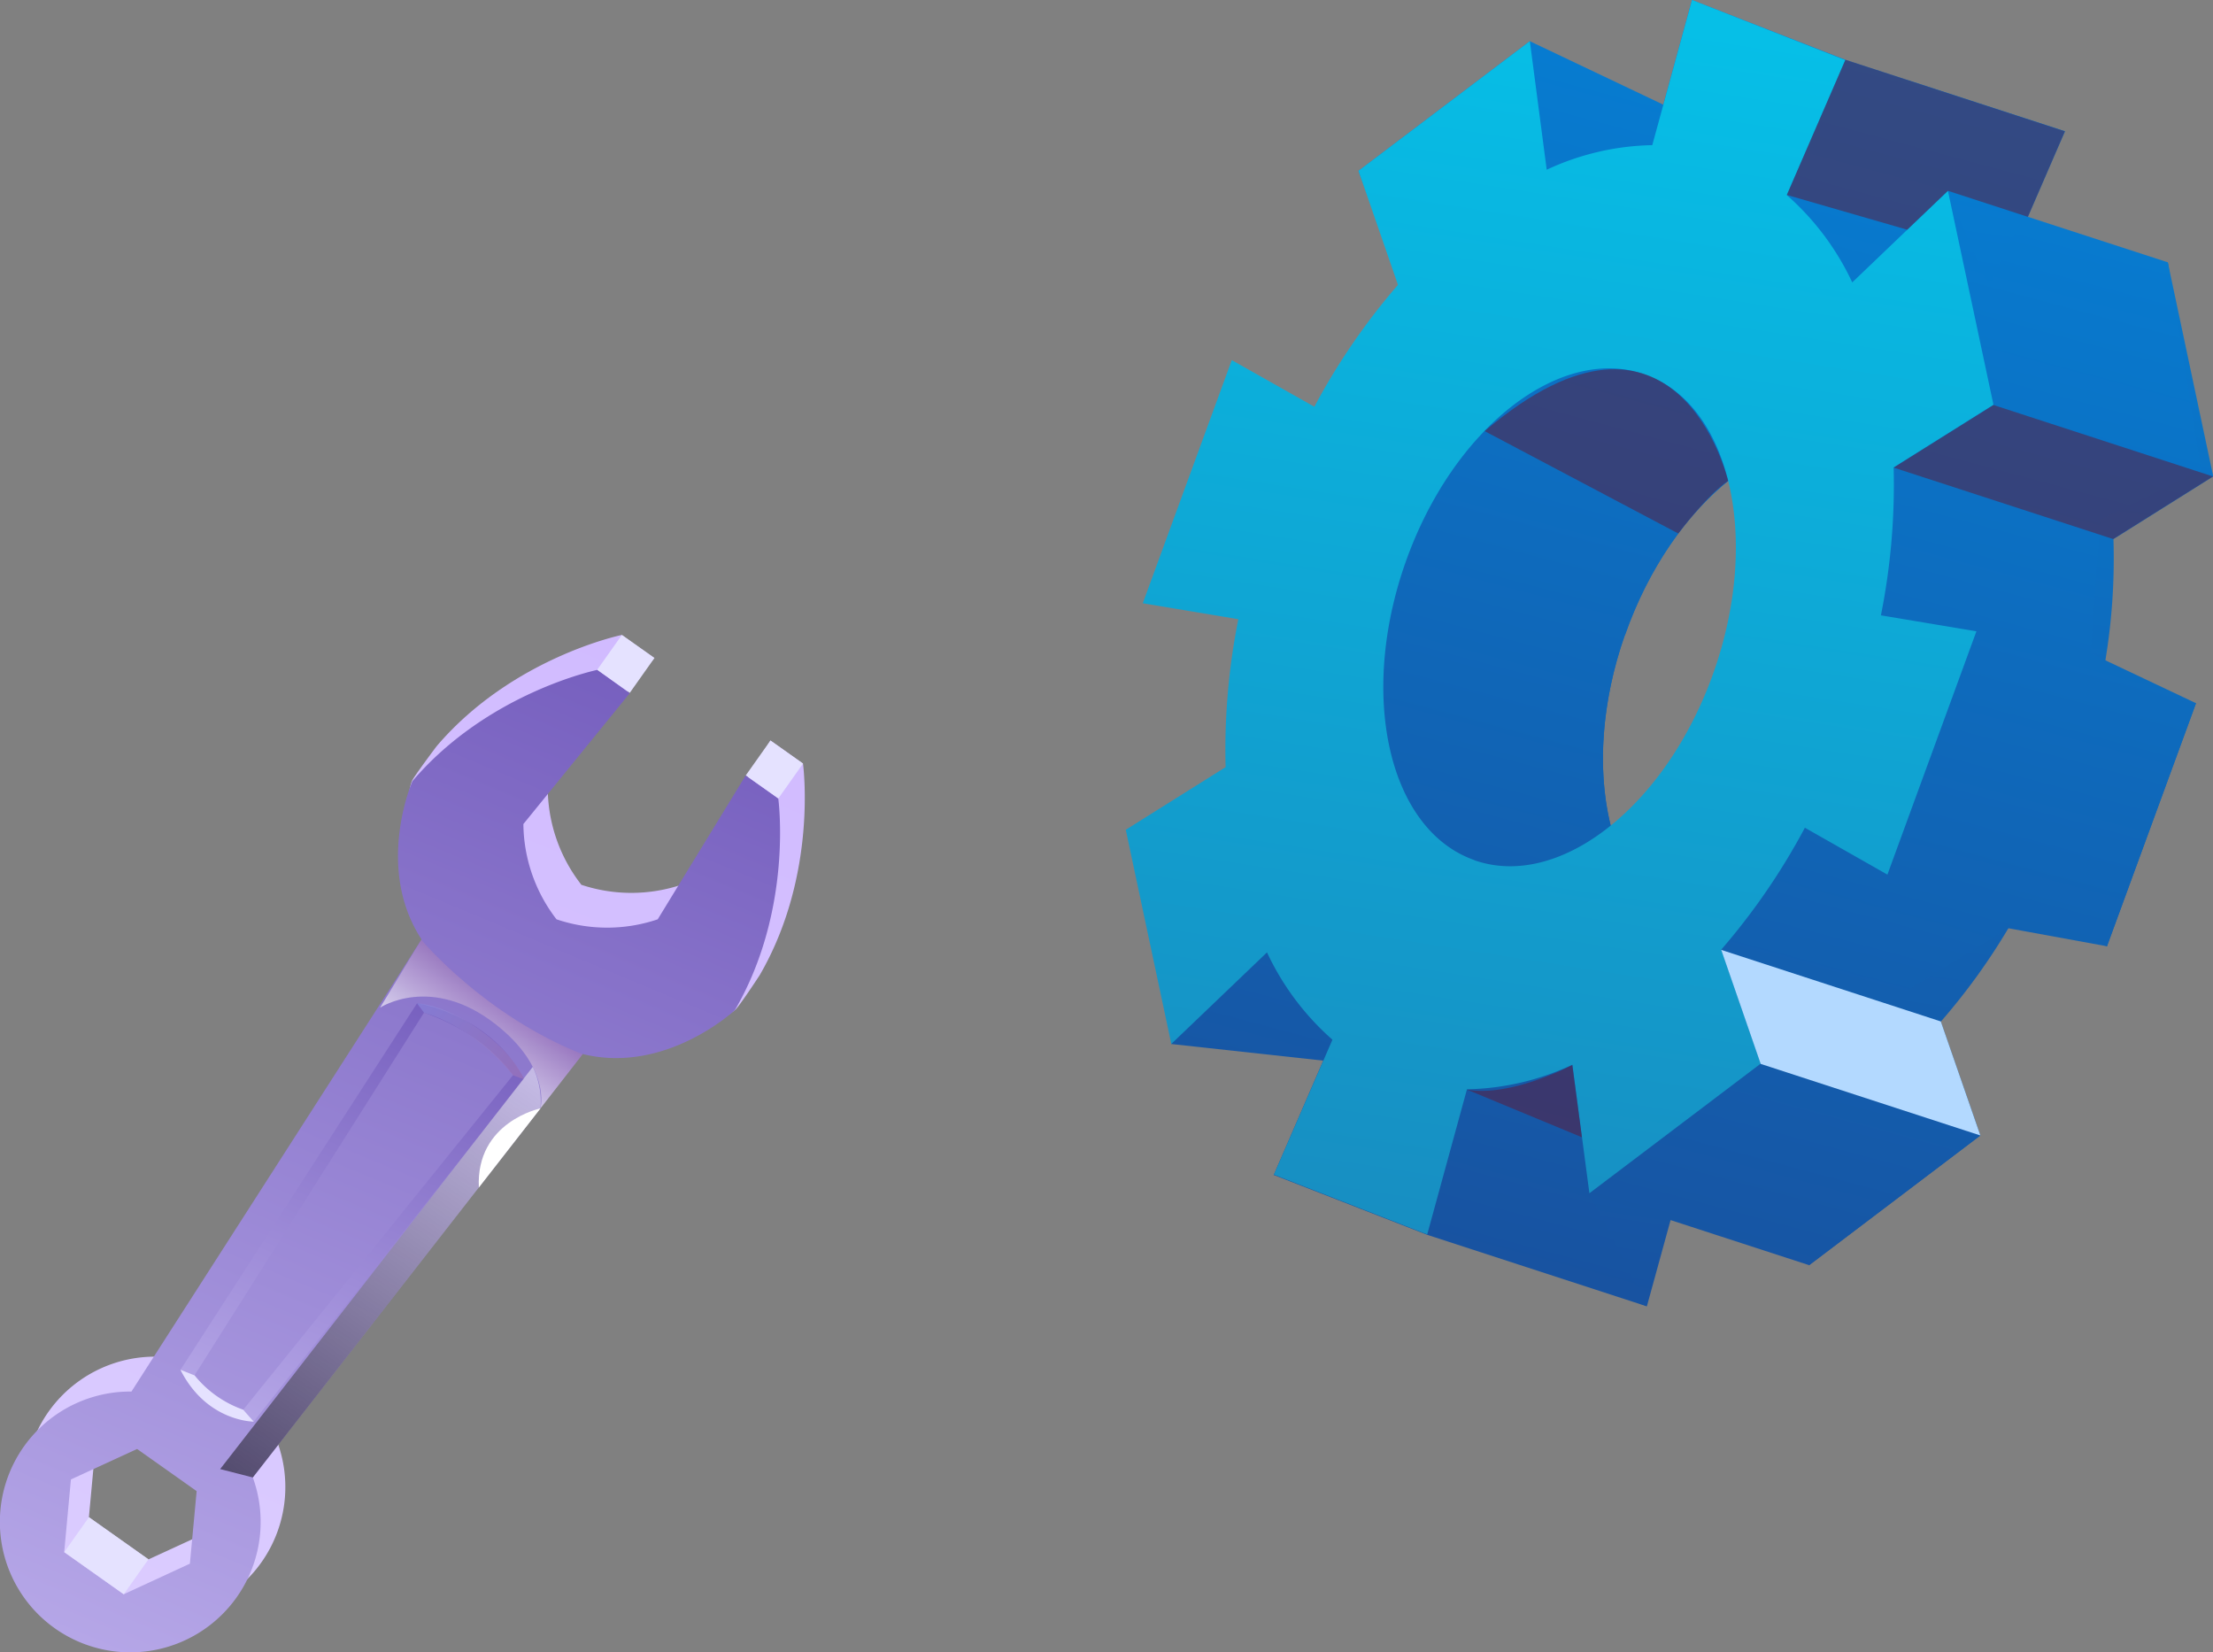 <svg xmlns="http://www.w3.org/2000/svg" xmlns:xlink="http://www.w3.org/1999/xlink" viewBox="0 0 459.28 342.84"><rect x="0" y="0" width="459.28" height="342.84" fill="#808080" stroke="none"/><defs><style>.cls-1{isolation:isolate;}.cls-2{fill:url(#_ÂÁ_Ï_ÌÌ_È_ËÂÌÚ_11);}.cls-3{fill:url(#_ÂÁ_Ï_ÌÌ_È_ËÂÌÚ_28);}.cls-4{fill:#e5e2ff;}.cls-5{fill:url(#_ÂÁ_Ï_ÌÌ_È_ËÂÌÚ_28-2);}.cls-13,.cls-6,.cls-7{mix-blend-mode:multiply;}.cls-6,.cls-7{opacity:0.62;}.cls-6{fill:url(#_ÂÁ_Ï_ÌÌ_È_ËÂÌÚ_75);}.cls-7{fill:url(#_ÂÁ_Ï_ÌÌ_È_ËÂÌÚ_10);}.cls-8{mix-blend-mode:screen;fill:url(#_ÂÁ_Ï_ÌÌ_È_ËÂÌÚ_9);}.cls-13,.cls-8{opacity:0.5;}.cls-9{fill:#fff;}.cls-10,.cls-11,.cls-12,.cls-13,.cls-14{fill-rule:evenodd;}.cls-10{fill:url(#_ÂÁ_Ï_ÌÌ_È_ËÂÌÚ_206);}.cls-11{fill:url(#_ÂÁ_Ï_ÌÌ_È_ËÂÌÚ_206-2);}.cls-12{fill:url(#_ÂÁ_Ï_ÌÌ_È_ËÂÌÚ_107);}.cls-13{fill:#601734;}.cls-14{fill:#b3d9ff;mix-blend-mode:soft-light;}</style><linearGradient id="_ÂÁ_Ï_ÌÌ_È_ËÂÌÚ_11" x1="-91.14" y1="4009.85" x2="-91.14" y2="3782.34" gradientTransform="translate(1674.33 -3321.93) rotate(22.68)" gradientUnits="userSpaceOnUse"><stop offset="0" stop-color="#dbccff"/><stop offset="1" stop-color="#d1bbff"/></linearGradient><linearGradient id="_ÂÁ_Ï_ÌÌ_È_ËÂÌÚ_28" x1="-93.08" y1="4018.5" x2="-93.08" y2="3790.99" gradientTransform="translate(1674.33 -3321.93) rotate(22.68)" gradientUnits="userSpaceOnUse"><stop offset="0" stop-color="#b5a6e7"/><stop offset="1" stop-color="#7760bf"/></linearGradient><linearGradient id="_ÂÁ_Ï_ÌÌ_È_ËÂÌÚ_28-2" x1="-98.54" y1="3963.07" x2="-98.54" y2="3868.51" xlink:href="#_ÂÁ_Ï_ÌÌ_È_ËÂÌÚ_28"/><linearGradient id="_ÂÁ_Ï_ÌÌ_È_ËÂÌÚ_75" x1="-977.45" y1="5000.65" x2="-950.25" y2="5000.65" gradientTransform="translate(3774.4 -3309.52) rotate(35.3)" gradientUnits="userSpaceOnUse"><stop offset="0" stop-color="#8b8be0"/><stop offset="1" stop-color="#a177b7"/></linearGradient><linearGradient id="_ÂÁ_Ï_ÌÌ_È_ËÂÌÚ_10" x1="-963.85" y1="5006.96" x2="-963.85" y2="4990.5" gradientTransform="translate(3774.4 -3309.52) rotate(35.3)" gradientUnits="userSpaceOnUse"><stop offset="0" stop-color="#fff"/><stop offset="1" stop-color="#a177b7"/></linearGradient><linearGradient id="_ÂÁ_Ï_ÌÌ_È_ËÂÌÚ_9" x1="-949.47" y1="5104.32" x2="-949.47" y2="4998.7" gradientTransform="translate(3774.4 -3309.52) rotate(35.3)" gradientUnits="userSpaceOnUse"><stop offset="0"/><stop offset="1" stop-color="#fff"/></linearGradient><linearGradient id="_ÂÁ_Ï_ÌÌ_È_ËÂÌÚ_206" x1="79.74" y1="819.31" x2="49.7" y2="561.48" gradientTransform="matrix(0.97, 0.26, -0.26, 0.97, 486.12, -539.55)" gradientUnits="userSpaceOnUse"><stop offset="0" stop-color="#1852a0"/><stop offset="1" stop-color="#067ed3"/></linearGradient><linearGradient id="_ÂÁ_Ï_ÌÌ_È_ËÂÌÚ_206-2" x1="50.62" y1="820.29" x2="50.62" y2="556.09" xlink:href="#_ÂÁ_Ï_ÌÌ_È_ËÂÌÚ_206"/><linearGradient id="_ÂÁ_Ï_ÌÌ_È_ËÂÌÚ_107" x1="-68.4" y1="1243.38" x2="-87.83" y2="1076.6" gradientTransform="matrix(0.94, 0.33, -0.52, 1.49, 1000.83, -1568.76)" gradientUnits="userSpaceOnUse"><stop offset="0" stop-color="#188dc1"/><stop offset="1" stop-color="#06bfe7"/></linearGradient></defs><g class="cls-1"><g id="Layer_2" data-name="Layer 2"><g id="Layer_2-2" data-name="Layer 2"><path class="cls-2" d="M157.65,202.38c12.18-20.95,9-43.92,9-43.92l-6.76-4.79-18.28,29.86a32.87,32.87,0,0,1-21,.06l0-.05a32.85,32.85,0,0,1-6.93-19.81l22.09-27.17-6.76-4.79s-22.71,4.66-38.42,23.11c0,0-4.84,6.44-5.12,7.24-1.55,4.3-1.19,13,7,25.59L32.4,281.52a27.06,27.06,0,1,0,25.2,17.84l68.45-87.88c14.27,3.51,22.64,1.2,26.47-1.87C153.33,209,157.65,202.38,157.65,202.38ZM30.8,323.6l-12.35-8.75,1.39-15.05,13.74-6.32,12.35,8.74-1.39,15.06Z"/><path class="cls-3" d="M152.52,209.61c12.18-20.94,9-43.92,9-43.92l-6.76-4.78L136.5,190.77a32.8,32.8,0,0,1-21,0l0,0A32.85,32.85,0,0,1,108.62,171l22.09-27.17L124,139s-22.72,4.66-38.42,23.11c0,0-7.84,17.93,1.91,32.83L27.28,288.76a27.06,27.06,0,1,0,25.19,17.83l68.45-87.87C138.22,223,152.52,209.61,152.52,209.61ZM25.67,330.83l-12.35-8.74L14.72,307l13.74-6.32,12.35,8.74-1.4,15.06Z"/><rect class="cls-4" x="125.46" y="133.64" width="8.87" height="8.28" transform="translate(-57.62 164.19) rotate(-54.71)"/><rect class="cls-4" x="156.29" y="155.54" width="8.87" height="8.28" transform="translate(-62.47 198.61) rotate(-54.71)"/><rect class="cls-4" x="17.63" y="315.28" width="8.87" height="15.13" transform="translate(-254.19 154.32) rotate(-54.71)"/><path class="cls-5" d="M86.55,208.2l-49.1,76.06A20.45,20.45,0,0,0,52.65,295l56.1-71.1C101.68,210.37,86.55,208.2,86.55,208.2ZM50.48,292.54a23.8,23.8,0,0,1-5.75-3,20.24,20.24,0,0,1-4.35-4.16L88,210.14a43.1,43.1,0,0,1,10.72,5.47,35.24,35.24,0,0,1,7.77,7.48Z"/><path class="cls-4" d="M50.48,292.54,52.65,295s-9.76.05-15.2-10.76l2.93,1.17A22.73,22.73,0,0,0,50.48,292.54Z"/><path class="cls-6" d="M86.55,208.2,88,210.14s10,2.54,18.49,13l2.25.83s-1.83-5.09-9.31-10.39S86.55,208.2,86.55,208.2Z"/><path class="cls-7" d="M87.44,195s13,15.69,33.48,23.77L112.17,230s2.25-8.37-9.23-17.4c-13.43-10.55-24.06-3.5-24.06-3.5Z"/><path class="cls-8" d="M112.17,230a16.26,16.26,0,0,0-1.61-8.6L45.69,304.85l6.78,1.74Z"/><path class="cls-9" d="M112.17,230s-13.44,2.77-12.79,16.42Z"/><path class="cls-10" d="M386.89,92.55,369.28,143C379,115.11,393,97,386.89,92.55ZM369.28,143l-17.66,50.41C356.06,192.05,359.51,170.83,369.28,143Zm17.61-50.42L369.28,143C379,115.11,393,97,386.89,92.55ZM369.28,143l-17.66,50.41C356.06,192.05,359.51,170.83,369.28,143Zm50.87,43.68,17.12,9.71,18.48-50.44L436,142.6c.35-1.87.71-3.74.95-5.6a129.5,129.5,0,0,0,1.67-25.13l20.71-13-9.43-44.43L430,73.42a57.51,57.51,0,0,0-10.15-14.8,38.58,38.58,0,0,0-3.44-3.34l12.14-28-32.3-10.51h0L388.5,45a53.77,53.77,0,0,0-21.87,5.12l-3.56-26.7L327.5,50.31,335.72,74a134.58,134.58,0,0,0-17.35,25.25l-17.13-9.66L282.76,140l19.8,3.31a136.58,136.58,0,0,0-2.62,30.73l-20.71,13,9.43,44.43,19.85-19a56,56,0,0,0,13.6,18.1L310,258.68l31.79,12.39,4.92-17.9L350,241a54.16,54.16,0,0,0,21.92-5.1l3.51,26.68L411,235.62,402.79,212a131.83,131.83,0,0,0,14-19.34C418,190.65,419.05,188.68,420.15,186.65ZM369.28,143c-9.77,27.86,0,56.58-17.66,50.41s-24.16-33.81-14.4-61.61,32-45.39,49.67-39.22S379,115.11,369.28,143Zm17.61-50.42L369.28,143C379,115.11,393,97,386.89,92.55ZM369.28,143l-17.66,50.41C356.06,192.05,359.51,170.83,369.28,143Z"/><path class="cls-11" d="M437.27,196.36l18.48-50.44L436.9,137l-3-1.42,2-27.78,20.92-10.22-6.9-43.14L404.27,39.6l8.4,20,15.88-32.37-32.3-10.51L383,12.41,351.15,0,345.2,21.72,317.5,8.55,281.94,35.47l10.79,29.1-33.26,92.19-16.42,59.88,31.57,3.45-10.27,23.73,31.83,12.41,45.57,14.84-7.31-14.63-4.61-8.76,16.84,5.49,28.77,9.36L411,235.62l-22-25.91,27.77-17.1Zm-100-64.59c9.77-27.86,32-45.39,49.67-39.22L369.28,143l-17.66,50.41C333.91,187.15,327.46,159.57,337.22,131.77Z"/><path class="cls-12" d="M391.71,181.49,410.18,131l-19.82-3.31A138,138,0,0,0,393,97l20.72-13L404.27,39.6l-19.86,19a55.29,55.29,0,0,0-13.58-18.12l12.15-28L351.16,0l-8.25,30.12A54,54,0,0,0,321,35.22L317.5,8.55l-35.56,26.9,8.19,23.66A137.17,137.17,0,0,0,272.78,84.4l-17.14-9.67-18.47,50.45L257,128.49a138,138,0,0,0-2.64,30.7l-20.72,13,9.45,44.44,19.86-19a55.29,55.29,0,0,0,13.58,18.12l-12.15,28,31.82,12.41,8.25-30.12a54,54,0,0,0,21.88-5.1l3.53,26.67,35.56-26.9-8.19-23.66a137.17,137.17,0,0,0,17.35-25.29Zm-85.69-3c-17.69-6.19-24.13-33.78-14.38-61.62s32-45.38,49.69-39.19,24.13,33.79,14.38,61.63S323.71,184.71,306,178.51Z"/><polygon class="cls-13" points="459.28 98.87 413.72 84.04 393 97.03 438.57 111.86 459.28 98.87"/><polygon class="cls-14" points="411 235.62 365.41 220.77 357.22 197.11 402.79 211.96 411 235.62"/><polygon class="cls-13" points="370.83 40.45 395.82 47.67 404.27 39.6 420.86 45 428.55 27.25 382.98 12.4 370.83 40.45"/><path class="cls-13" d="M304.44,226.1,328.31,236l-2-15S313.48,227.78,304.44,226.1Z"/><path class="cls-13" d="M308.12,89.46l40.19,21.25s5.82-7.81,10.34-10.94C358.65,99.77,348.17,55.45,308.12,89.46Z"/></g></g></g></svg>